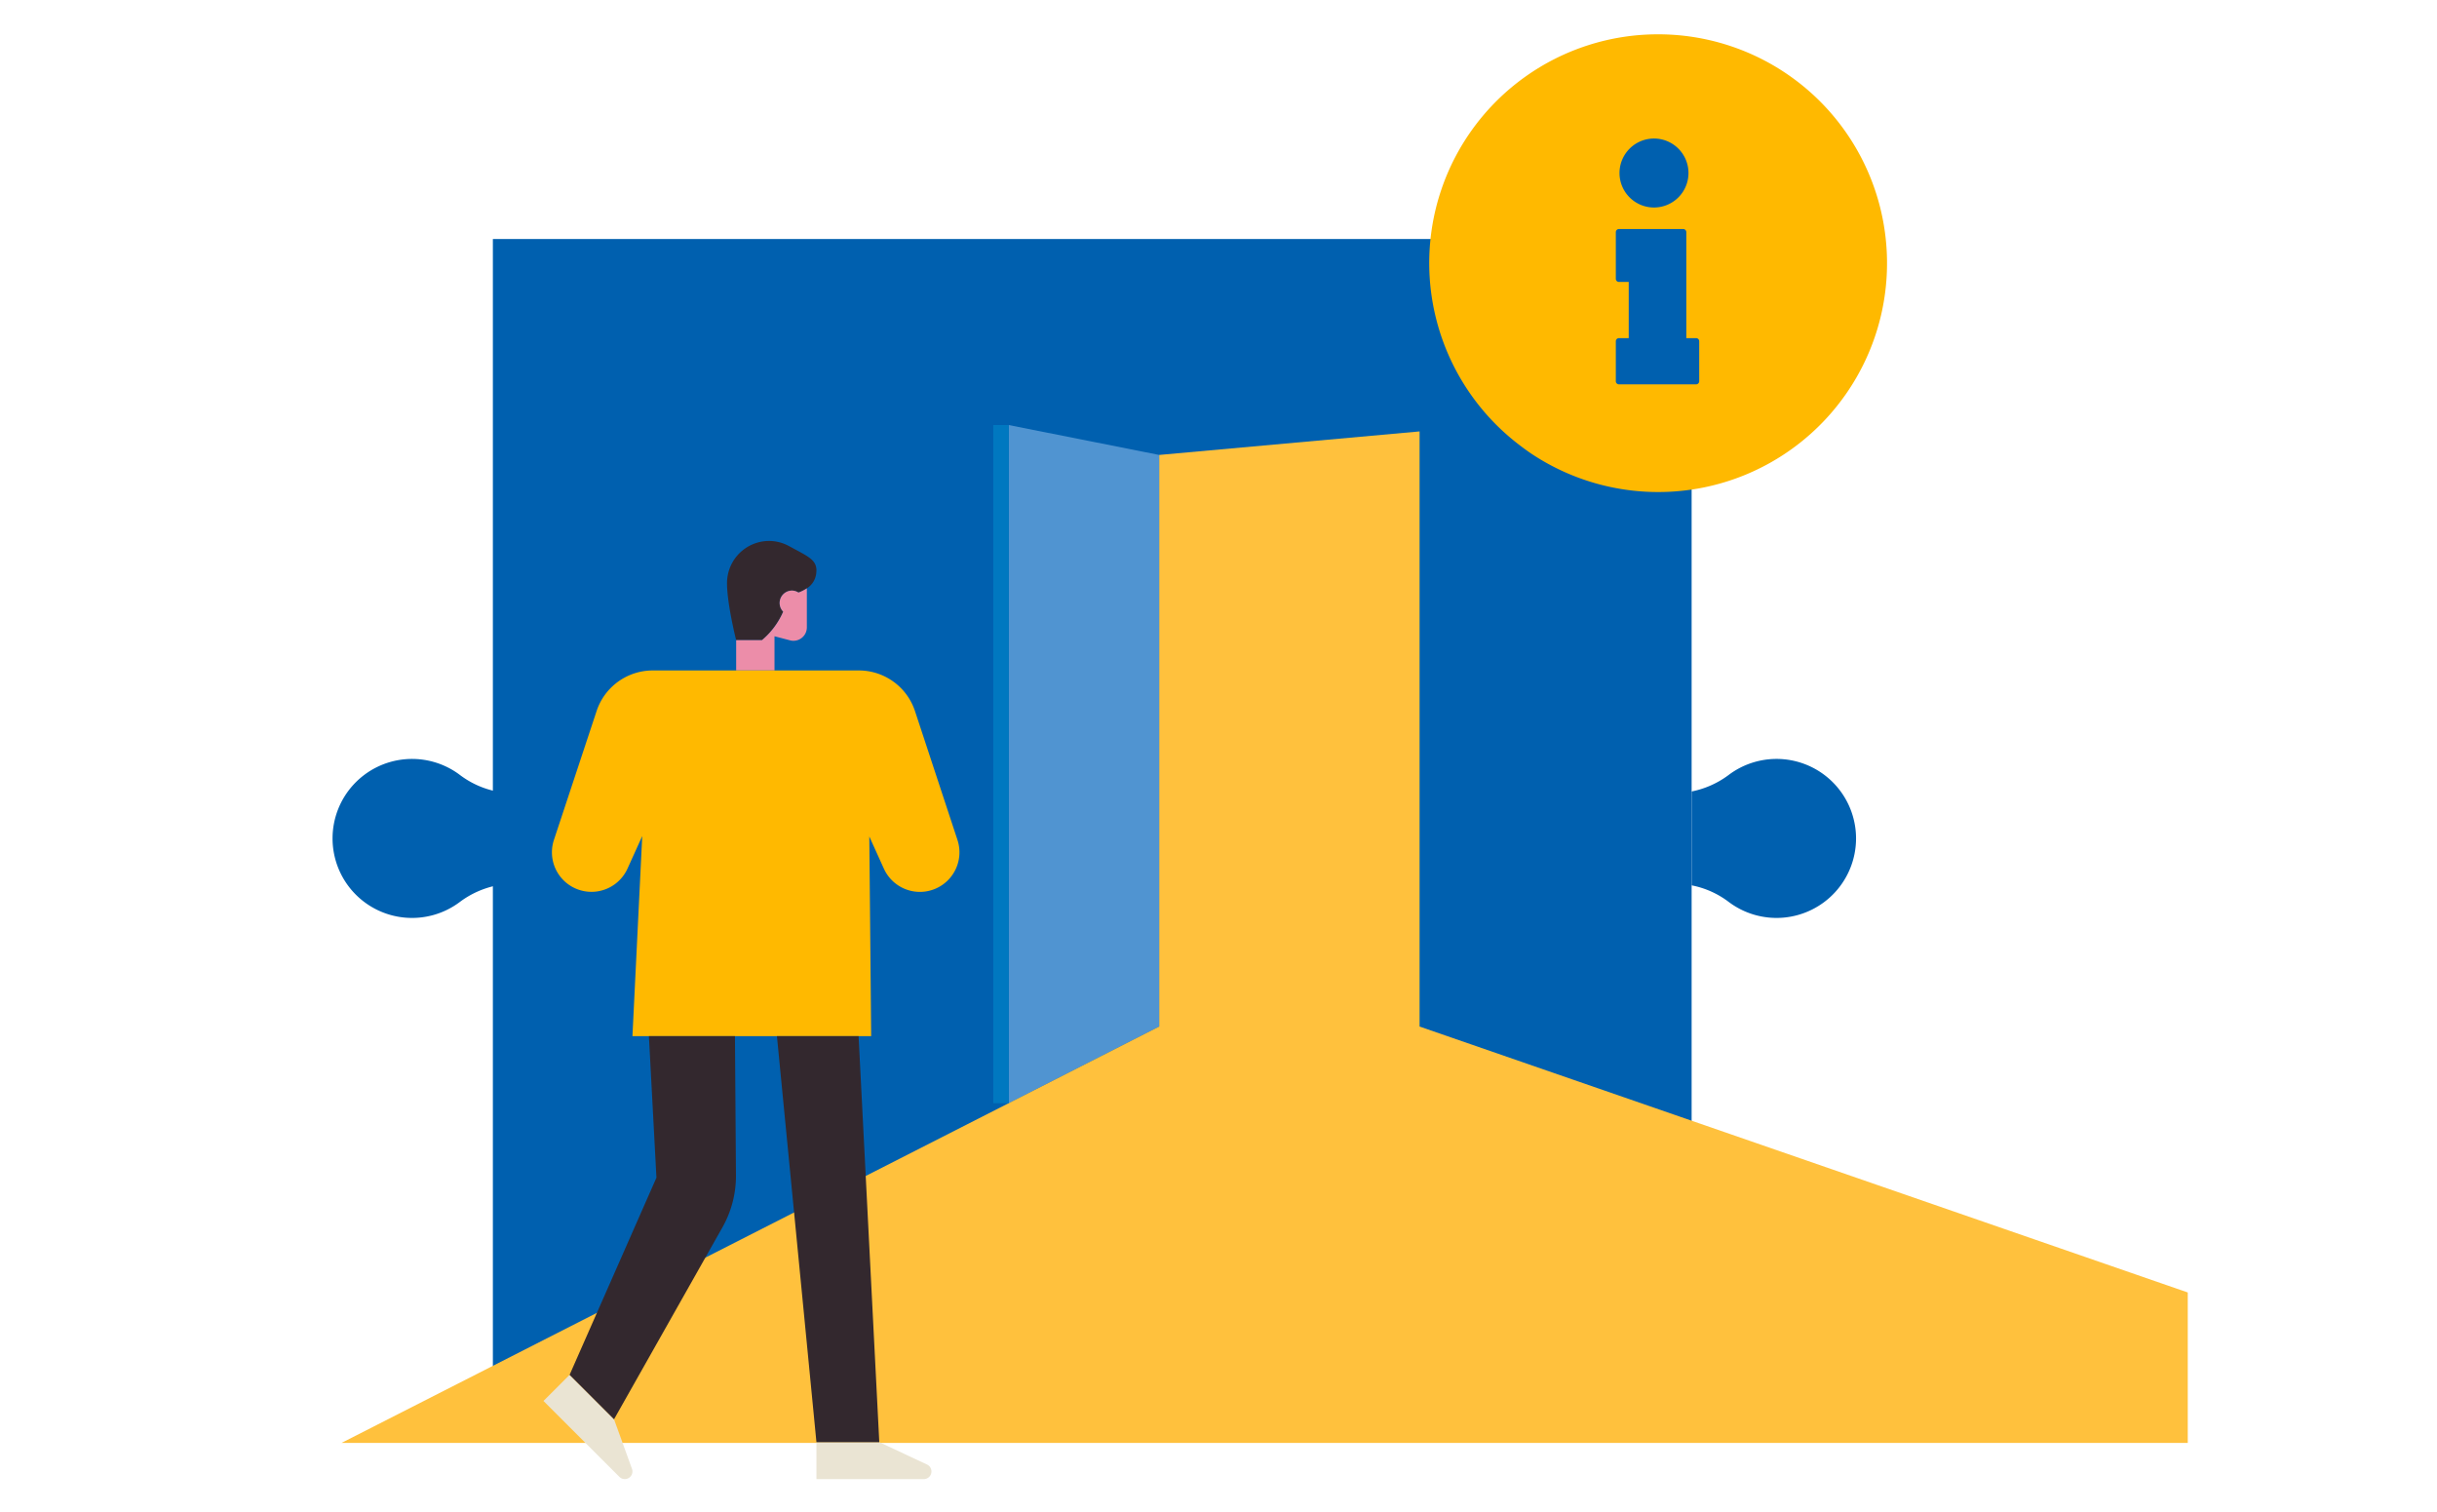 <?xml version="1.0" standalone="no"?>
<svg xmlns="http://www.w3.org/2000/svg" xmlns:xlink="http://www.w3.org/1999/xlink" width="967" height="600" viewBox="0 0 967 600">
  <defs>
    <clipPath id="clip-hero-gen-info3-no_sign">
      <rect width="967" height="600"/>
    </clipPath>
  </defs>
  <g id="hero-gen-info3-no_sign" data-name="hero-gen-info3-no sign" clip-path="url(#clip-hero-gen-info3-no_sign)">
    <g id="Group_1589" data-name="Group 1589" transform="translate(57.328 -60.201)">
      <g id="Group_1581" data-name="Group 1581" transform="translate(74.672 155.038)">
        <g id="Group_1578" data-name="Group 1578" transform="translate(63.569)">
          <rect id="Rectangle_417" data-name="Rectangle 417" width="475.666" height="475.666" fill="#0060af"/>
        </g>
        <g id="Group_1579" data-name="Group 1579" transform="translate(539.234 206.3)">
          <path id="Path_1543" data-name="Path 1543" d="M188.377,147.348a36.365,36.365,0,0,0,14.64-6.511,31.545,31.545,0,1,1-.1,50.2,35.563,35.563,0,0,0-14.54-6.445Z" transform="translate(-188.377 -134.444)" fill="#0060af"/>
        </g>
        <g id="Group_1580" data-name="Group 1580" transform="translate(0 206.302)">
          <path id="Path_1544" data-name="Path 1544" d="M139.87,184.607a36.419,36.419,0,0,0-14.64,6.507,31.545,31.545,0,1,1,.1-50.2,35.635,35.635,0,0,0,14.54,6.45Z" transform="translate(-74.672 -134.444)" fill="#0060af"/>
        </g>
      </g>
      <g id="Group_1584" data-name="Group 1584" transform="translate(428.199 233.781)">
        <g id="Group_1582" data-name="Group 1582">
          <path id="Path_1545" data-name="Path 1545" d="M149.218,107.547Z" transform="translate(-149.218 -107.547)" fill="#273550"/>
        </g>
        <g id="Group_1583" data-name="Group 1583">
          <path id="Path_1546" data-name="Path 1546" d="M149.218,107.547h0Z" transform="translate(-149.218 -107.547)" fill="#273550"/>
        </g>
      </g>
      <g id="Group_1586" data-name="Group 1586" transform="translate(509.791 73.816)">
        <path id="Path_1547" data-name="Path 1547" d="M257.249,73.816a90.749,90.749,0,0,0-55.173,162.859c1.84,1.408,3.7,2.779,5.648,4.05A90.808,90.808,0,1,0,257.249,73.816Z" transform="translate(-166.423 -73.816)" fill="#ffb900"/>
        <g id="Group_1585" data-name="Group 1585" transform="translate(74.038 41.349)">
          <path id="Path_1548" data-name="Path 1548" d="M196.025,82.535a13.684,13.684,0,1,1-13.682,13.682A13.7,13.7,0,0,1,196.025,82.535Z" transform="translate(-180.882 -82.535)" fill="#0060af"/>
          <path id="Path_1549" data-name="Path 1549" d="M182.035,134.642a1.25,1.25,0,0,1,1.252-1.247h3.87V111.11h-3.87a1.251,1.251,0,0,1-1.252-1.252v-18.5a1.251,1.251,0,0,1,1.252-1.252h25.471a1.25,1.25,0,0,1,1.247,1.252v42.037h3.87a1.25,1.25,0,0,1,1.252,1.247v15.844a1.251,1.251,0,0,1-1.252,1.252H183.287a1.251,1.251,0,0,1-1.252-1.252Z" transform="translate(-182.035 -54.201)" fill="#0060af"/>
        </g>
      </g>
      <g id="Group_1587" data-name="Group 1587" transform="translate(78.206 228.852)">
        <path id="Path_1550" data-name="Path 1550" d="M247.167,107.04V343.176H143.825v-226.8Z" transform="translate(180.59 -104.516)" fill="#ffc13d"/>
        <path id="Path_1551" data-name="Path 1551" d="M131.238,106.508V375.561l59.691-30.395v-226.8Z" transform="translate(133.486 -106.508)" fill="#5094d1"/>
        <path id="Path_1552" data-name="Path 1552" d="M399.833,156.832,75.417,322.025H807.985V262.34L503.175,156.832Z" transform="translate(-75.417 81.828)" fill="#ffc13d"/>
        <rect id="Rectangle_418" data-name="Rectangle 418" width="6.129" height="269.054" transform="translate(258.595)" fill="#0078c0"/>
      </g>
      <g id="Group_1588" data-name="Group 1588" transform="translate(158.318 274.837)">
        <path id="Path_1553" data-name="Path 1553" d="M140.09,191.606l18.946,8.868a3.039,3.039,0,0,1-1.285,5.791h-42.6V191.606Z" transform="translate(-6.834 165.981)" fill="#eae4d3"/>
        <path id="Path_1554" data-name="Path 1554" d="M120.309,203.6l7.128,19.671a3.037,3.037,0,0,1-5,3.182L92.31,196.334l10.367-10.362Z" transform="translate(-92.31 144.896)" fill="#eae4d3"/>
        <path id="Path_1555" data-name="Path 1555" d="M133.491,118.9l-1.1-.6,0,.014A16.569,16.569,0,0,0,124.4,116.2a16.736,16.736,0,0,0-16.736,16.736c0,8.3,3.623,22.635,3.623,22.635h10.215l.365-.3a30.482,30.482,0,0,0,8.081-11,4.93,4.93,0,0,1,3.538-8.38,4.8,4.8,0,0,1,2.513.787,15.908,15.908,0,0,0,3.339-1.669,8.034,8.034,0,0,0,3.751-6.236C143.6,123.906,140.207,122.549,133.491,118.9Z" transform="translate(-34.83 -116.204)" fill="#33282e"/>
        <path id="Path_1556" data-name="Path 1556" d="M133.146,121.838a4.8,4.8,0,0,0-2.513-.787,4.93,4.93,0,0,0-3.538,8.38,30.482,30.482,0,0,1-8.081,11l-.365.3H108.433v12.022h15.214V139.186l6.312,1.655a5.326,5.326,0,0,0,6.526-5.193V120.169A15.908,15.908,0,0,1,133.146,121.838Z" transform="translate(-31.971 -101.365)" fill="#ec8da9"/>
        <path id="Path_1557" data-name="Path 1557" d="M253.936,194.277l-16.855-51.118a23.467,23.467,0,0,0-22.289-16.119H133.028a23.46,23.46,0,0,0-22.275,16.091l-16.94,51.147A15.692,15.692,0,0,0,123,205.687l5.857-12.923-3.884,79.383h94.73l-.745-79.231,5.786,12.771a15.692,15.692,0,0,0,29.189-11.41Z" transform="translate(-89.664 -75.655)" fill="#ffb900"/>
        <path id="Path_1558" data-name="Path 1558" d="M152.46,318.733H127.52l-15.676-161.1h32.4Z" transform="translate(-19.205 38.854)" fill="#33282e"/>
        <path id="Path_1559" data-name="Path 1559" d="M125.971,157.637h34.141l.4,55.164a41.41,41.41,0,0,1-5.354,20.672l-43.028,76.172L94.5,292.013l34.458-78.231Z" transform="translate(-84.129 38.855)" fill="#33282e"/>
      </g>
    </g>
  </g>
</svg>
